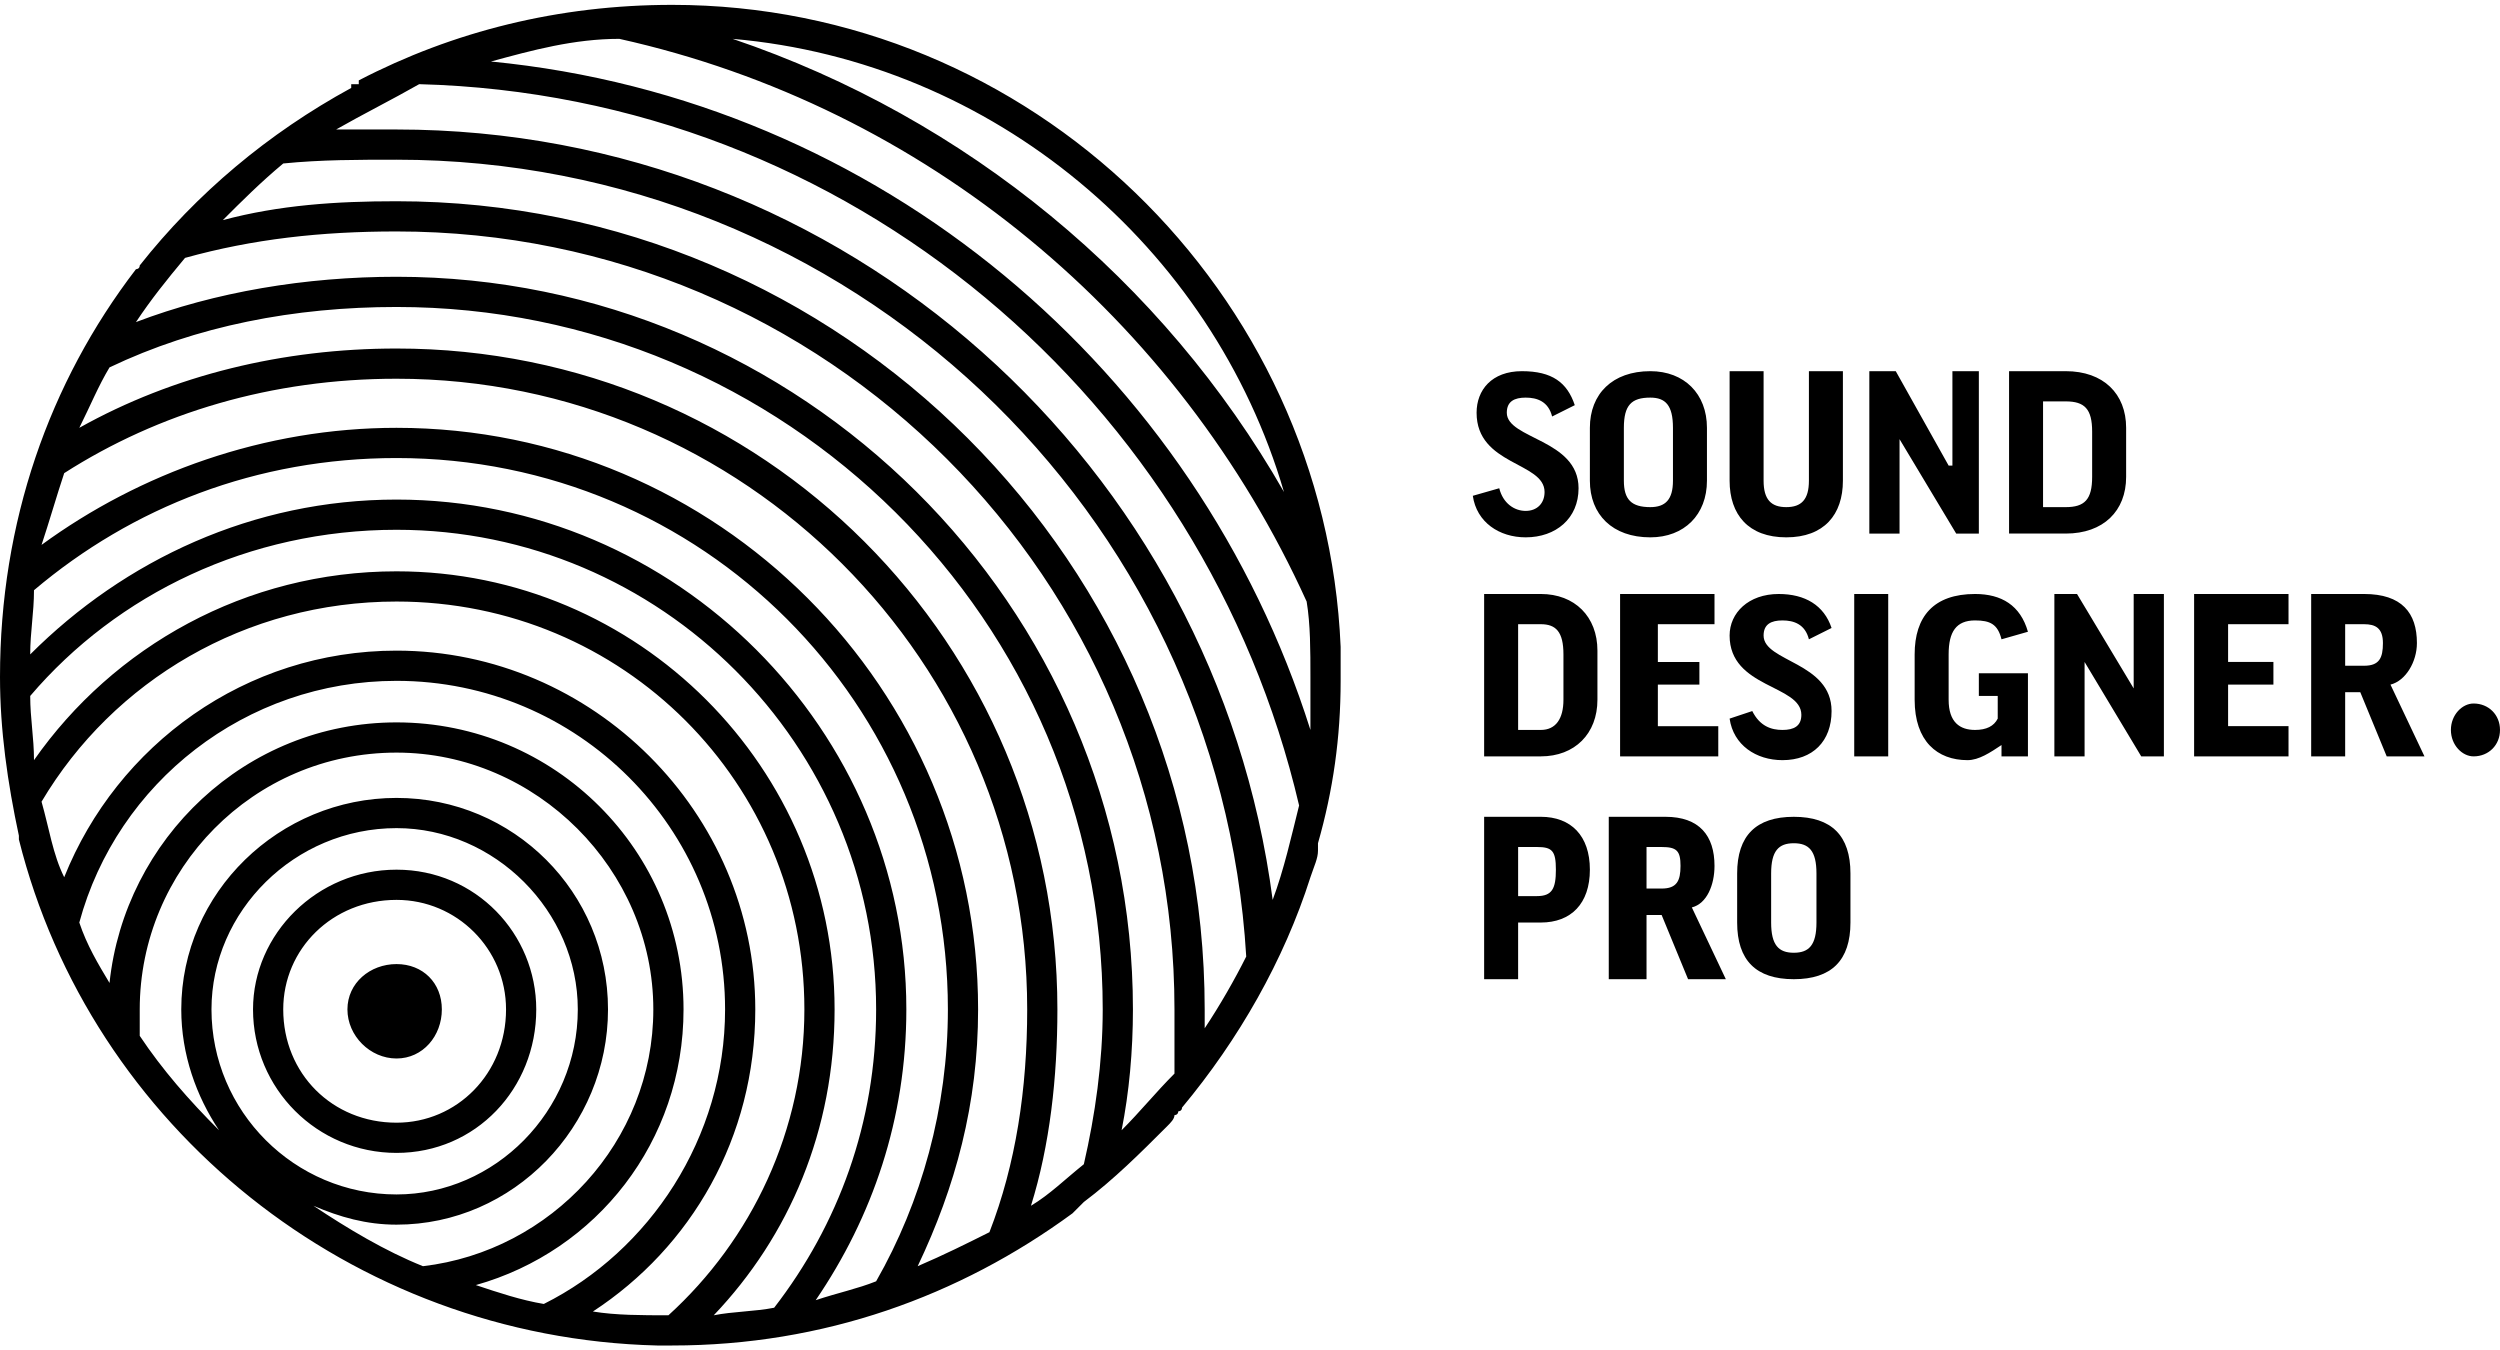 <?xml version="1.0" encoding="UTF-8"?> <svg xmlns="http://www.w3.org/2000/svg" xmlns:xlink="http://www.w3.org/1999/xlink" xmlns:xodm="http://www.corel.com/coreldraw/odm/2003" xml:space="preserve" width="137px" height="74px" version="1.1" style="shape-rendering:geometricPrecision; text-rendering:geometricPrecision; image-rendering:optimizeQuality; fill-rule:evenodd; clip-rule:evenodd" viewBox="0 0 6.62 3.55"> <defs> <style type="text/css"> .fil0 {fill:black;fill-rule:nonzero} </style> </defs> <g id="Слой_x0020_1">  <g id="_2721861294144"> <path class="fil0" d="M1.05 1.12c-0.35,0 -0.68,0.12 -0.94,0.31 0.02,-0.06 0.04,-0.13 0.06,-0.19 0.25,-0.16 0.55,-0.25 0.88,-0.25 0.92,0 1.67,0.75 1.67,1.67 0,0.21 -0.03,0.41 -0.1,0.59 -0.06,0.03 -0.12,0.06 -0.19,0.09 0.1,-0.21 0.16,-0.43 0.16,-0.68 0,-0.85 -0.69,-1.54 -1.54,-1.54zm-0.96 0.43c0.26,-0.22 0.59,-0.35 0.96,-0.35 0.81,0 1.46,0.65 1.46,1.46 0,0.26 -0.07,0.51 -0.19,0.72 -0.05,0.02 -0.1,0.03 -0.16,0.05 0.15,-0.22 0.24,-0.48 0.24,-0.77 0,-0.74 -0.61,-1.35 -1.35,-1.35 -0.38,0 -0.72,0.16 -0.97,0.41 0,-0.06 0.01,-0.11 0.01,-0.17zm0.96 -0.05c-0.4,0 -0.75,0.2 -0.96,0.5 0,-0.06 -0.01,-0.11 -0.01,-0.17 0.23,-0.27 0.58,-0.44 0.97,-0.44 0.7,0 1.27,0.57 1.27,1.27 0,0.3 -0.1,0.57 -0.27,0.79 -0.05,0.01 -0.11,0.01 -0.16,0.02 0.2,-0.21 0.32,-0.49 0.32,-0.81 0,-0.64 -0.52,-1.16 -1.16,-1.16zm-0.94 0.61c0.19,-0.32 0.54,-0.53 0.94,-0.53 0.6,0 1.08,0.48 1.08,1.08 0,0.32 -0.14,0.61 -0.36,0.81 -0.07,0 -0.14,0 -0.2,-0.01 0.26,-0.17 0.43,-0.46 0.43,-0.8 0,-0.52 -0.43,-0.95 -0.95,-0.95 -0.4,0 -0.74,0.25 -0.88,0.6 -0.03,-0.06 -0.04,-0.13 -0.06,-0.2zm1.63 1.44c0.01,0 0.02,0 0.04,0l0 0 0 0 0 0 0 0 0 0 0 0 0 0 0 0c0.4,0 0.76,-0.13 1.06,-0.35l0 0c0.01,-0.01 0.02,-0.02 0.03,-0.03 0.08,-0.06 0.15,-0.13 0.22,-0.2l0 0c0.01,-0.01 0.02,-0.02 0.02,-0.03 0,0 0.01,0 0.01,-0.01 0,0 0.01,0 0.01,-0.01l0 0c0.15,-0.18 0.27,-0.39 0.34,-0.61l0 0c0.01,-0.03 0.02,-0.05 0.02,-0.07l0 0 0 -0.01 0 0 0 0 0 -0.01c0.04,-0.14 0.06,-0.28 0.06,-0.43l0 0 0 0c0,-0.01 0,-0.01 0,-0.01 0,-0.02 0,-0.03 0,-0.05l0 -0.01c0,0 0,-0.01 0,-0.02 -0.04,-0.94 -0.82,-1.7 -1.77,-1.7 -0.3,0 -0.58,0.07 -0.83,0.2l0 0.01 -0.01 0 -0.01 0 0 0.01 0 0c-0.22,0.12 -0.41,0.28 -0.56,0.47 0,0.01 -0.01,0.01 -0.01,0.01 -0.23,0.3 -0.36,0.67 -0.36,1.08 0,0.14 0.02,0.28 0.05,0.42 0,0 0,0 0,0.01l0 0 0 0c0.19,0.76 0.88,1.32 1.69,1.34zm-1.53 -1.12c0.1,-0.37 0.44,-0.64 0.84,-0.64 0.48,0 0.87,0.39 0.87,0.87 0,0.34 -0.2,0.64 -0.48,0.78 -0.06,-0.01 -0.12,-0.03 -0.18,-0.05 0.32,-0.09 0.55,-0.38 0.55,-0.73 0,-0.42 -0.34,-0.76 -0.76,-0.76 -0.4,0 -0.72,0.31 -0.76,0.69 -0.03,-0.05 -0.06,-0.1 -0.08,-0.16zm0.84 -1.71c-0.24,0 -0.48,0.04 -0.69,0.12 0.04,-0.06 0.08,-0.11 0.13,-0.17 0.18,-0.05 0.36,-0.07 0.56,-0.07 1.14,0 2.06,0.92 2.06,2.06 0,0.06 0,0.11 0,0.17 -0.05,0.05 -0.09,0.1 -0.14,0.15 0.02,-0.1 0.03,-0.21 0.03,-0.32 0,-1.07 -0.88,-1.94 -1.95,-1.94zm-0.76 0.24c0.23,-0.11 0.49,-0.16 0.76,-0.16 1.03,0 1.87,0.83 1.87,1.86 0,0.14 -0.02,0.28 -0.05,0.41 -0.05,0.04 -0.09,0.08 -0.14,0.11 0.05,-0.16 0.07,-0.34 0.07,-0.52 0,-0.97 -0.78,-1.75 -1.75,-1.75 -0.3,0 -0.59,0.07 -0.84,0.21 0.03,-0.06 0.05,-0.11 0.08,-0.16zm0.76 1.22c0.26,0 0.48,0.22 0.48,0.48 0,0.27 -0.22,0.49 -0.48,0.49 -0.27,0 -0.49,-0.22 -0.49,-0.49 0,-0.26 0.22,-0.48 0.49,-0.48zm0 1.05c0.31,0 0.56,-0.26 0.56,-0.57 0,-0.31 -0.25,-0.56 -0.56,-0.56 -0.31,0 -0.57,0.25 -0.57,0.56 0,0.12 0.04,0.23 0.1,0.32 -0.08,-0.08 -0.15,-0.16 -0.21,-0.25 0,-0.03 0,-0.05 0,-0.07 0,-0.37 0.3,-0.68 0.68,-0.68 0.37,0 0.68,0.31 0.68,0.68 0,0.35 -0.27,0.64 -0.61,0.68 -0.1,-0.04 -0.2,-0.1 -0.29,-0.16 0.07,0.03 0.14,0.05 0.22,0.05zm0.06 -3.02c1.14,0.03 2.08,0.84 2.33,1.91 -0.02,0.08 -0.04,0.17 -0.07,0.25 -0.15,-1.15 -1.13,-2.04 -2.32,-2.04 -0.06,0 -0.11,0 -0.16,0 0.07,-0.04 0.15,-0.08 0.22,-0.12zm2.36 1.71c-0.3,-0.95 -1.14,-1.67 -2.17,-1.77 0.11,-0.03 0.22,-0.06 0.34,-0.06 0.81,0.18 1.48,0.74 1.82,1.49 0.01,0.06 0.01,0.13 0.01,0.2 0,0.04 0,0.09 0,0.14zm-2.72 -1.5c0.1,-0.01 0.2,-0.01 0.3,-0.01 1.2,0 2.18,0.93 2.25,2.11 -0.03,0.06 -0.07,0.13 -0.11,0.19 0,-0.02 0,-0.03 0,-0.05 0,-1.18 -0.96,-2.14 -2.14,-2.14 -0.16,0 -0.31,0.01 -0.46,0.05 0.05,-0.05 0.1,-0.1 0.16,-0.15zm0.3 2.37c0.07,0 0.12,-0.06 0.12,-0.13 0,-0.07 -0.05,-0.12 -0.12,-0.12 -0.07,0 -0.13,0.05 -0.13,0.12 0,0.07 0.06,0.13 0.13,0.13zm0 -0.42c0.16,0 0.29,0.13 0.29,0.29 0,0.17 -0.13,0.3 -0.29,0.3 -0.17,0 -0.3,-0.13 -0.3,-0.3 0,-0.16 0.13,-0.29 0.3,-0.29zm0 0.67c0.21,0 0.37,-0.17 0.37,-0.38 0,-0.2 -0.16,-0.37 -0.37,-0.37 -0.21,0 -0.38,0.17 -0.38,0.37 0,0.21 0.17,0.38 0.38,0.38zm2.35 -1.75c-0.32,-0.56 -0.84,-0.99 -1.46,-1.2 0.69,0.06 1.27,0.55 1.46,1.2z"></path> <path class="fil0" d="M4.3 1.26l0 -0.14c0,-0.06 0.02,-0.08 0.07,-0.08 0.04,0 0.06,0.02 0.06,0.08l0 0.14c0,0.05 -0.02,0.07 -0.06,0.07 -0.05,0 -0.07,-0.02 -0.07,-0.07zm0.22 0l0 -0.14c0,-0.09 -0.06,-0.15 -0.15,-0.15 -0.1,0 -0.16,0.06 -0.16,0.15l0 0.14c0,0.09 0.06,0.15 0.16,0.15 0.09,0 0.15,-0.06 0.15,-0.15zm-0.48 0.08c-0.03,0 -0.06,-0.02 -0.07,-0.06l-0.07 0.02c0.01,0.07 0.07,0.11 0.14,0.11 0.08,0 0.14,-0.05 0.14,-0.13 0,-0.13 -0.19,-0.13 -0.19,-0.2 0,-0.03 0.02,-0.04 0.05,-0.04 0.03,0 0.06,0.01 0.07,0.05l0.06 -0.03c-0.02,-0.06 -0.06,-0.09 -0.14,-0.09 -0.08,0 -0.12,0.05 -0.12,0.11 0,0.14 0.18,0.13 0.18,0.21 0,0.03 -0.02,0.05 -0.05,0.05zm0.03 1.02l-0.05 0 0 -0.13 0.05 0c0.04,0 0.05,0.01 0.05,0.06 0,0.05 -0.01,0.07 -0.05,0.07zm0.01 -0.21l-0.15 0 0 0.43 0.09 0 0 -0.15 0.06 0c0.08,0 0.13,-0.05 0.13,-0.14 0,-0.09 -0.05,-0.14 -0.13,-0.14zm0.32 0.19l-0.04 0 0 -0.11 0.04 0c0.04,0 0.05,0.01 0.05,0.05 0,0.04 -0.01,0.06 -0.05,0.06zm0.14 -0.06c0,-0.08 -0.04,-0.13 -0.13,-0.13l-0.15 0 0 0.43 0.1 0 0 -0.17 0.04 0 0.07 0.17 0.1 0 -0.09 -0.19c0.04,-0.01 0.06,-0.06 0.06,-0.11zm-0.4 -0.44c0,0.05 -0.02,0.08 -0.06,0.08l-0.06 0 0 -0.28 0.06 0c0.04,0 0.06,0.02 0.06,0.08l0 0.12zm-0.06 -0.28l-0.15 0 0 0.43 0.15 0c0.09,0 0.15,-0.06 0.15,-0.15l0 -0.13c0,-0.09 -0.06,-0.15 -0.15,-0.15zm0.64 0.36c-0.03,0 -0.06,-0.01 -0.08,-0.05l-0.06 0.02c0.01,0.07 0.07,0.11 0.14,0.11 0.08,0 0.13,-0.05 0.13,-0.13 0,-0.13 -0.18,-0.13 -0.18,-0.2 0,-0.03 0.02,-0.04 0.05,-0.04 0.03,0 0.06,0.01 0.07,0.05l0.06 -0.03c-0.02,-0.06 -0.07,-0.09 -0.14,-0.09 -0.08,0 -0.13,0.05 -0.13,0.11 0,0.14 0.19,0.13 0.19,0.21 0,0.03 -0.02,0.04 -0.05,0.04zm0.01 -0.51c0.1,0 0.15,-0.06 0.15,-0.15l0 -0.29 -0.09 0 0 0.29c0,0.05 -0.02,0.07 -0.06,0.07 -0.04,0 -0.06,-0.02 -0.06,-0.07l0 -0.29 -0.09 0 0 0.29c0,0.09 0.05,0.15 0.15,0.15zm-0.19 0.23l0 -0.08 -0.25 0 0 0.43 0.26 0 0 -0.08 -0.16 0 0 -0.11 0.11 0 0 -0.06 -0.11 0 0 -0.1 0.15 0zm1.72 0.11l-0.05 0 0 -0.11 0.05 0c0.03,0 0.05,0.01 0.05,0.05 0,0.04 -0.01,0.06 -0.05,0.06zm0.14 -0.06c0,-0.08 -0.04,-0.13 -0.14,-0.13l-0.14 0 0 0.43 0.09 0 0 -0.17 0.04 0 0.07 0.17 0.1 0 -0.09 -0.19c0.04,-0.01 0.07,-0.06 0.07,-0.11zm-0.5 0.11l0.12 0 0 -0.06 -0.12 0 0 -0.1 0.16 0 0 -0.08 -0.25 0 0 0.43 0.25 0 0 -0.08 -0.16 0 0 -0.11zm-0.36 -0.67l0 0.12c0,0.06 -0.02,0.08 -0.07,0.08l-0.06 0 0 -0.28 0.06 0c0.05,0 0.07,0.02 0.07,0.08zm-0.22 -0.16l0 0.43 0.15 0c0.1,0 0.16,-0.06 0.16,-0.15l0 -0.13c0,-0.09 -0.06,-0.15 -0.16,-0.15l-0.15 0zm1.23 0.88c-0.03,0 -0.06,0.03 -0.06,0.07 0,0.04 0.03,0.07 0.06,0.07 0.04,0 0.07,-0.03 0.07,-0.07 0,-0.04 -0.03,-0.07 -0.07,-0.07zm-1.64 0.14l0.09 0 0 -0.43 -0.09 0 0 0.43zm-0.1 0.44c0,0.06 -0.02,0.08 -0.06,0.08 -0.04,0 -0.06,-0.02 -0.06,-0.08l0 -0.13c0,-0.06 0.02,-0.08 0.06,-0.08 0.04,0 0.06,0.02 0.06,0.08l0 0.13zm-0.06 -0.28c-0.1,0 -0.15,0.05 -0.15,0.15l0 0.13c0,0.1 0.05,0.15 0.15,0.15 0.1,0 0.15,-0.05 0.15,-0.15l0 -0.13c0,-0.1 -0.05,-0.15 -0.15,-0.15zm0.49 -0.75l0 -0.43 -0.07 0 0 0.25 -0.01 0 -0.14 -0.25 -0.07 0 0 0.43 0.08 0 0 -0.25 0 0 0.15 0.25 0.06 0zm0.41 0.41l0 0 -0.15 -0.25 -0.06 0 0 0.43 0.08 0 0 -0.25 0 0 0.15 0.25 0.06 0 0 -0.43 -0.08 0 0 0.25zm-0.42 -0.18c0.04,0 0.06,0.01 0.07,0.05l0.07 -0.02c-0.02,-0.07 -0.07,-0.1 -0.14,-0.1 -0.11,0 -0.16,0.06 -0.16,0.16l0 0.12c0,0.11 0.06,0.16 0.14,0.16 0.03,0 0.06,-0.02 0.09,-0.04l0 0 0 0.03 0.07 0 0 -0.22 -0.13 0 0 0.06 0.05 0 0 0.06c-0.01,0.02 -0.03,0.03 -0.06,0.03 -0.04,0 -0.07,-0.02 -0.07,-0.08l0 -0.12c0,-0.06 0.02,-0.09 0.07,-0.09z"></path> </g> </g> </svg> 